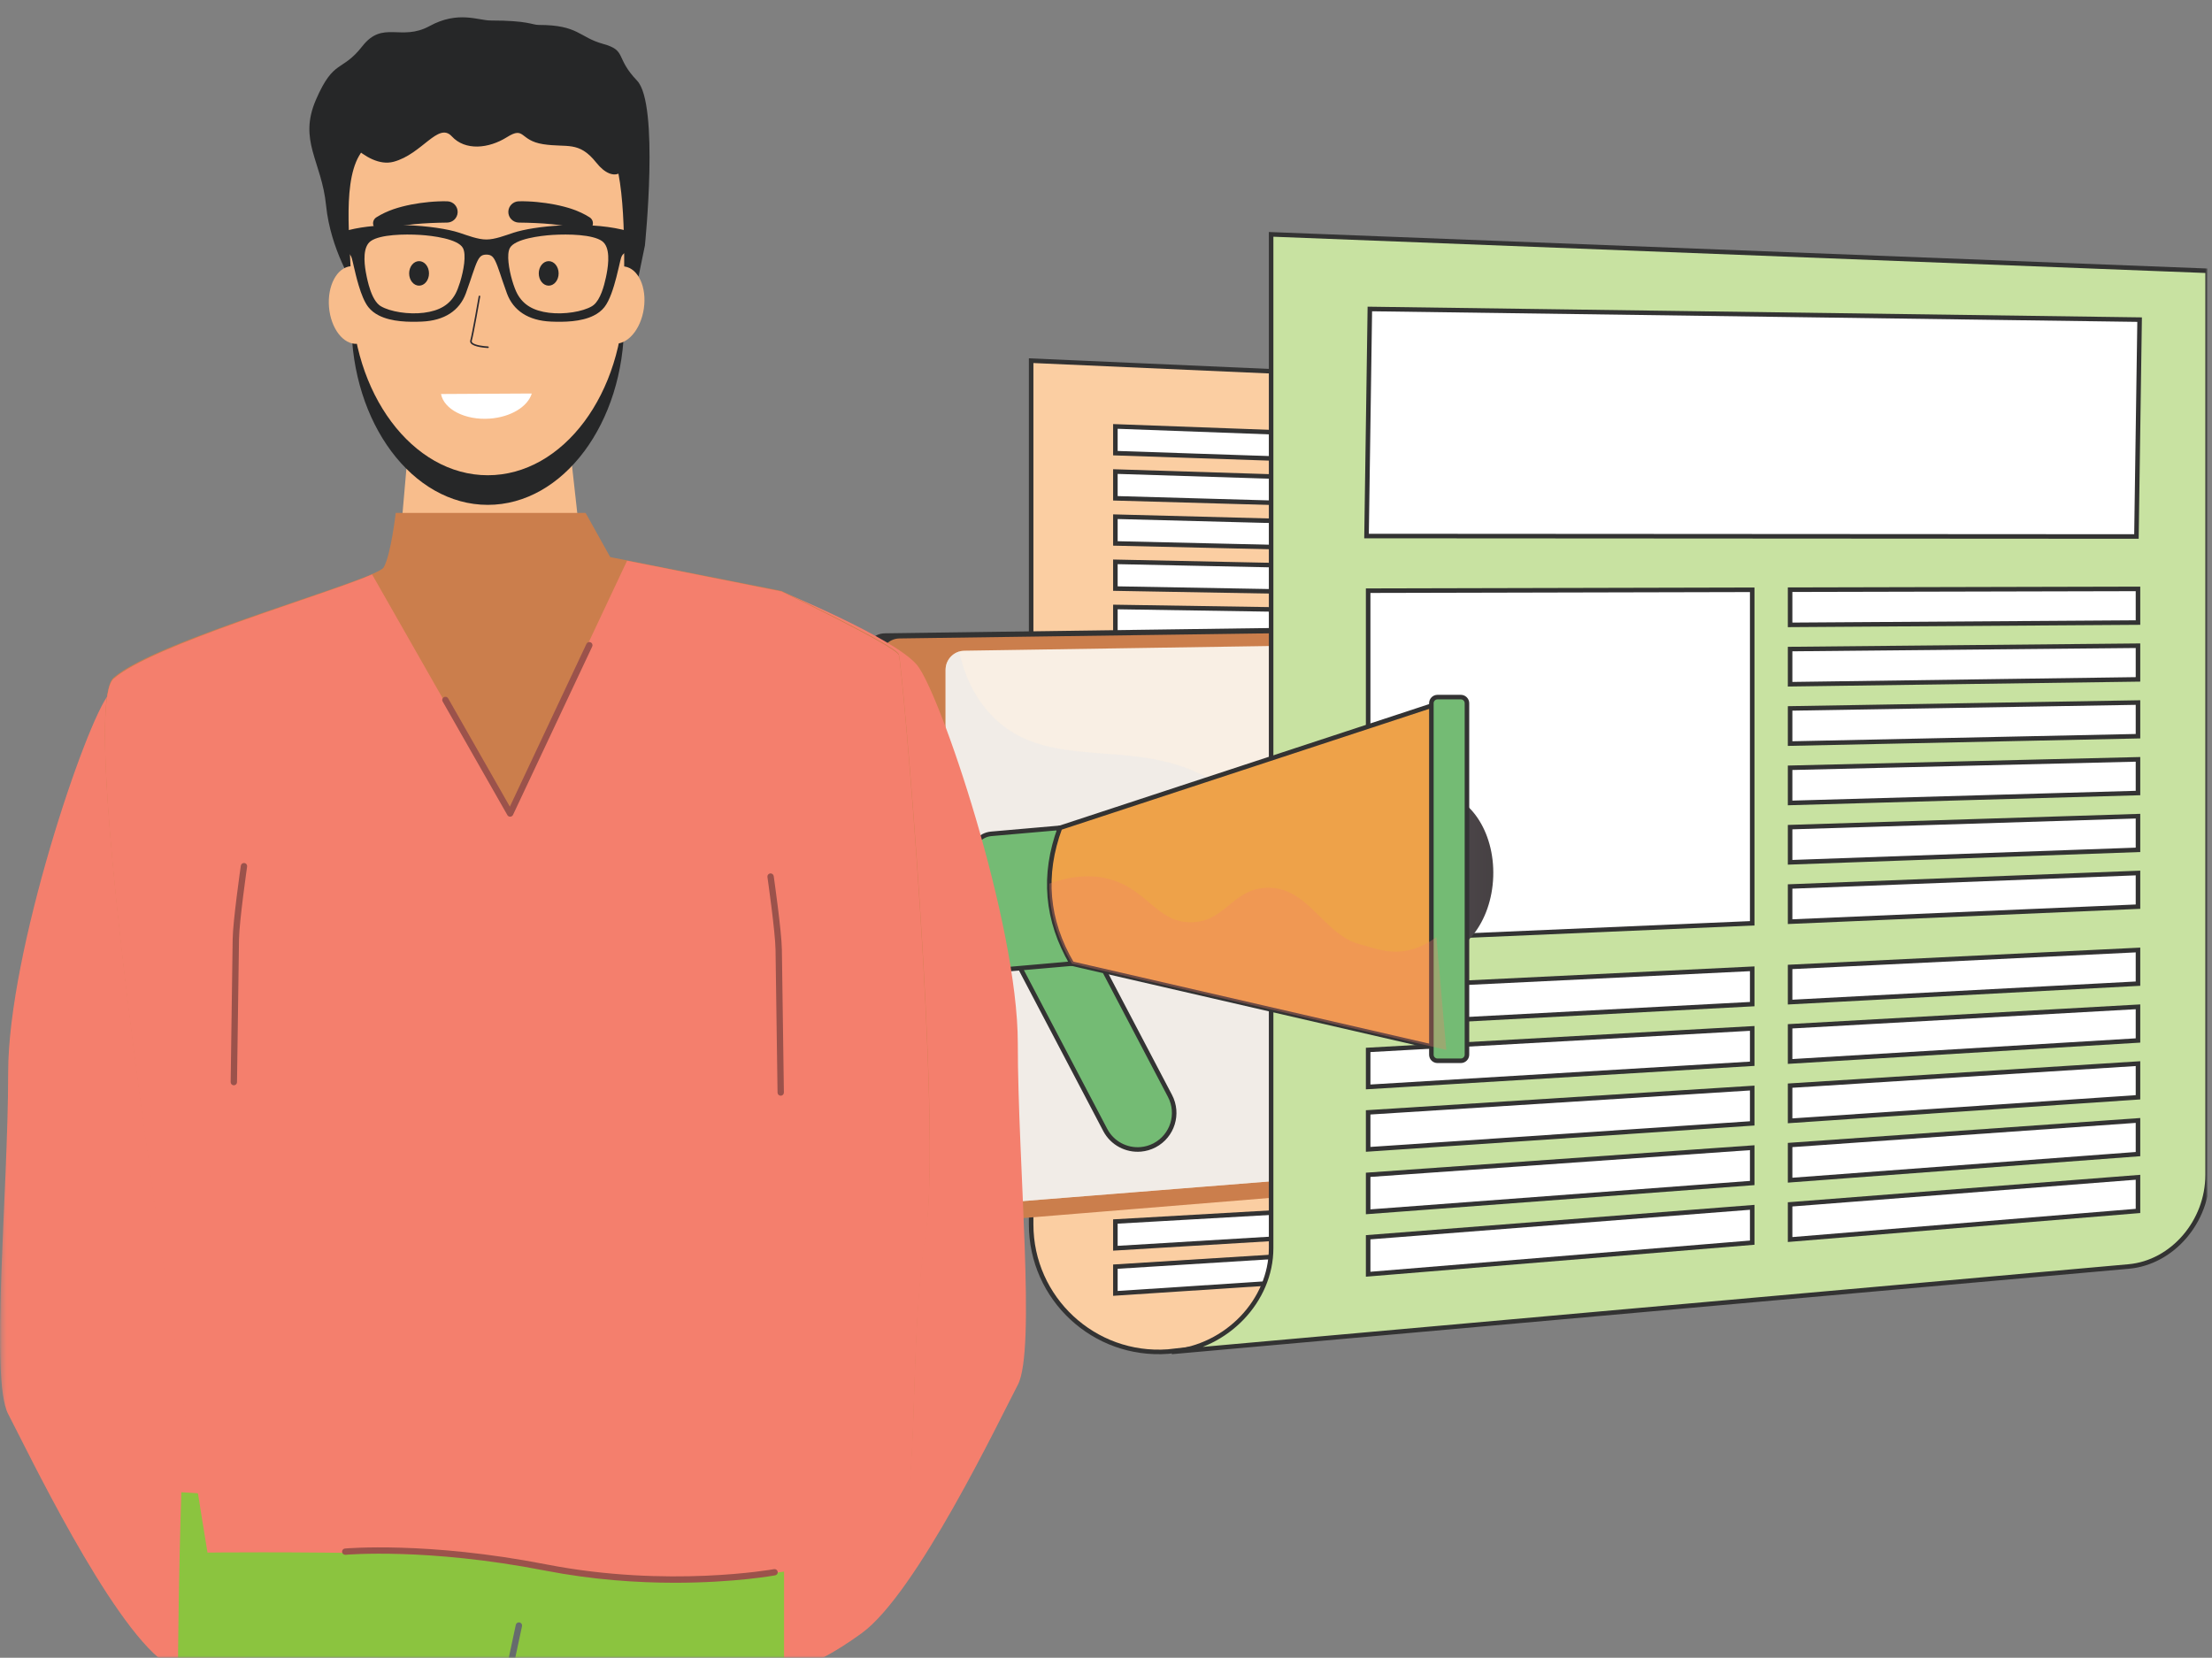 <svg width="487" height="365" viewBox="0 0 487 365" fill="none" xmlns="http://www.w3.org/2000/svg">
<rect x="0" y="0" width="487" height="365" fill="#808080" stroke="none"/>
<g clip-path="url(#clip0_107_6540)">
<mask id="mask0_107_6540" style="mask-type:luminance" maskUnits="userSpaceOnUse" x="0" y="0" width="487" height="365">
<path d="M486.004 0H0.252V365H486.004V0Z" fill="white"/>
</mask>
<g mask="url(#mask0_107_6540)">
<path d="M346.229 287.518L257.136 297.588C240.868 298.773 227.019 285.895 227.019 269.585V79.412L346.229 84.684V287.518Z" fill="#FBCEA2" stroke="#333333" stroke-miterlimit="10"/>
<path d="M309.314 101.926L245.566 99.776V93.889L309.314 96.24V101.926Z" fill="white" stroke="#333333" stroke-miterlimit="10"/>
<path d="M309.314 111.525L245.566 109.716V103.828L309.314 105.839V111.525Z" fill="white" stroke="#333333" stroke-miterlimit="10"/>
<path d="M309.314 121.125L245.566 119.653V113.765L309.314 115.438V121.125Z" fill="white" stroke="#333333" stroke-miterlimit="10"/>
<path d="M309.314 130.723L245.566 129.592V123.705L309.314 125.037V130.723Z" fill="white" stroke="#333333" stroke-miterlimit="10"/>
<path d="M309.314 140.323L245.566 139.532V133.643L309.314 134.635V140.323Z" fill="white" stroke="#333333" stroke-miterlimit="10"/>
<path d="M309.314 153.329L245.566 152.999V147.112L309.314 147.643V153.329Z" fill="white" stroke="#333333" stroke-miterlimit="10"/>
<path d="M309.314 162.928L245.566 162.938V157.049L309.314 157.24V162.928Z" fill="white" stroke="#333333" stroke-miterlimit="10"/>
<path d="M309.314 172.528L245.566 172.878V166.989L309.314 166.841V172.528Z" fill="white" stroke="#333333" stroke-miterlimit="10"/>
<path d="M309.314 182.126L245.566 182.818V176.929L309.314 176.439V182.126Z" fill="white" stroke="#333333" stroke-miterlimit="10"/>
<path d="M309.314 191.725L245.566 192.756V186.866L309.314 186.037V191.725Z" fill="white" stroke="#333333" stroke-miterlimit="10"/>
<path d="M309.314 207.366L245.566 208.949V203.063L309.314 201.678V207.366Z" fill="white" stroke="#333333" stroke-miterlimit="10"/>
<path d="M309.314 216.961L245.566 218.888V212.999L309.314 211.273V216.961Z" fill="white" stroke="#333333" stroke-miterlimit="10"/>
<path d="M309.314 226.563L245.566 228.826V222.938L309.314 220.875V226.563Z" fill="white" stroke="#333333" stroke-miterlimit="10"/>
<path d="M309.314 236.161L245.566 238.767V232.877L309.314 230.474V236.161Z" fill="white" stroke="#333333" stroke-miterlimit="10"/>
<path d="M309.314 245.76L245.566 248.706V242.817L309.314 240.074V245.76Z" fill="white" stroke="#333333" stroke-miterlimit="10"/>
<path d="M309.314 261.397L245.566 264.896V259.01L309.314 255.713V261.397Z" fill="white"/>
<path d="M309.314 270.996L245.566 274.836V268.949L309.314 265.311V270.996Z" fill="white" stroke="#333333" stroke-miterlimit="10"/>
<path d="M309.314 280.594L245.566 284.776V278.887L309.314 274.909V280.594Z" fill="white" stroke="#333333" stroke-miterlimit="10"/>
<path d="M357.137 256.036L196.539 270.535C194.142 270.729 190.702 267.559 190.702 265.155V143.561C190.702 141.311 192.511 139.477 194.762 139.446L356.746 137.205C359.041 137.174 363.379 138.866 363.379 141.162L360.918 251.935C360.917 254.077 359.273 255.861 357.137 256.036Z" fill="#333333"/>
<path d="M360.399 257.16L198.415 270.382C196.018 270.577 193.964 268.686 193.964 266.278V144.688C193.964 142.436 195.773 140.603 198.024 140.571L360.007 138.33C362.302 138.298 364.18 140.152 364.18 142.445V253.059C364.18 255.202 362.535 256.985 360.399 257.16Z" fill="#CB7E4C"/>
<path d="M212.727 265.446L349.932 254.521C352.125 254.346 353.812 252.517 353.812 250.32V145.375C353.812 143.021 351.886 141.125 349.534 141.163L212.329 143.268C210.028 143.304 208.18 145.179 208.18 147.481V261.244C208.179 263.706 210.276 265.642 212.727 265.446Z" fill="#F9EFE4"/>
<path d="M359.541 201.355C358.75 201.355 358.108 200.712 358.108 199.918V189.281C358.108 188.489 358.748 187.846 359.541 187.846C360.334 187.846 360.979 188.487 360.979 189.281V199.918C360.979 200.712 360.334 201.355 359.541 201.355Z" fill="url(#paint0_linear_107_6540)"/>
<path opacity="0.5" d="M329.589 231.138C317.093 220.237 307.076 224.5 293.859 213.427C277.449 199.68 285.62 187.003 271.175 174.898C253.113 159.762 231.288 172.04 217.735 156.877C214.188 152.909 212.213 148.185 211.176 143.448C209.442 143.971 208.18 145.578 208.18 147.48V261.241C208.18 263.702 210.277 265.637 212.727 265.443L344.111 254.982C341.709 246.831 337.432 237.976 329.589 231.138Z" fill="#EBEBEB"/>
<path d="M486.034 258.682C486.034 268.965 478.294 277.994 468.644 278.856L257.956 297.666C270.11 296.579 279.852 286.36 279.852 274.828V51.602L486.034 59.623V258.682Z" fill="#C8E2A1" stroke="#333333" stroke-miterlimit="10"/>
<path d="M470.705 137.074L394.114 137.582V129.839L470.705 129.662V137.074Z" fill="white" stroke="#333333" stroke-miterlimit="10"/>
<path d="M385.773 203.288L301.216 206.937V130.055L385.773 129.858V203.288Z" fill="white" stroke="#333333" stroke-miterlimit="10"/>
<path d="M470.365 118.126L300.86 118.024L301.589 68.029L471.062 70.374L470.365 118.126Z" fill="white" stroke="#333333" stroke-miterlimit="10"/>
<path d="M470.705 149.584L394.114 150.654V142.909L470.705 142.173V149.584Z" fill="white" stroke="#333333" stroke-miterlimit="10"/>
<path d="M470.705 162.095L394.114 163.722V155.979L470.705 154.683V162.095Z" fill="white" stroke="#333333" stroke-miterlimit="10"/>
<path d="M470.705 174.604L394.114 176.791V169.047L470.705 167.192V174.604Z" fill="white" stroke="#333333" stroke-miterlimit="10"/>
<path d="M470.705 187.115L394.114 189.86V182.117L470.705 179.703V187.115Z" fill="white" stroke="#333333" stroke-miterlimit="10"/>
<path d="M470.705 199.626L394.114 202.93V195.187L470.705 192.215V199.626Z" fill="white" stroke="#333333" stroke-miterlimit="10"/>
<path d="M470.705 216.578L394.114 220.641V212.897L470.705 209.169V216.578Z" fill="white" stroke="#333333" stroke-miterlimit="10"/>
<path d="M470.705 229.09L394.114 233.711V225.969L470.705 221.678V229.09Z" fill="white" stroke="#333333" stroke-miterlimit="10"/>
<path d="M470.705 241.6L394.114 246.779V239.036L470.705 234.188V241.6Z" fill="white" stroke="#333333" stroke-miterlimit="10"/>
<path d="M470.705 254.108L394.114 259.849V252.106L470.705 246.698V254.108Z" fill="white" stroke="#333333" stroke-miterlimit="10"/>
<path d="M470.705 266.621L394.114 272.918V265.176L470.705 259.209V266.621Z" fill="white" stroke="#333333" stroke-miterlimit="10"/>
<path d="M385.773 221.084L301.216 225.569V217.426L385.773 213.306V221.084Z" fill="white" stroke="#333333" stroke-miterlimit="10"/>
<path d="M385.773 234.214L301.216 239.316V231.17L385.773 226.434V234.214Z" fill="white" stroke="#333333" stroke-miterlimit="10"/>
<path d="M385.773 247.344L301.216 253.062V244.92L385.773 239.565V247.344Z" fill="white" stroke="#333333" stroke-miterlimit="10"/>
<path d="M385.773 260.474L301.216 266.811V258.667L385.773 252.694V260.474Z" fill="white" stroke="#333333" stroke-miterlimit="10"/>
<path d="M385.773 273.604L301.216 280.558V272.414L385.773 265.826V273.604Z" fill="white" stroke="#333333" stroke-miterlimit="10"/>
<path d="M328.754 193.02C328.412 203.041 322.161 210.96 314.792 210.71C307.424 210.457 301.858 198.293 302.201 188.273C302.541 178.252 308.66 174.167 316.03 174.42C323.399 174.673 329.097 183.002 328.754 193.02Z" fill="url(#paint1_linear_107_6540)"/>
<path d="M251.164 253.062C248.026 253.337 244.885 251.746 243.328 248.783L221.019 206.277C218.952 202.339 220.469 197.472 224.405 195.406C228.343 193.34 233.211 194.855 235.279 198.792L257.589 241.296C259.655 245.234 258.141 250.101 254.203 252.169C253.227 252.681 252.195 252.971 251.164 253.062Z" fill="#74BB74" stroke="#333333" stroke-miterlimit="10"/>
<path d="M235.655 212.198L220.845 213.495C218.37 213.711 216.188 211.882 215.972 209.407L214.139 188.465C213.922 185.991 215.753 183.812 218.227 183.594L233.038 182.297L235.655 212.198Z" fill="#74BB74" stroke="#333333" stroke-miterlimit="10"/>
<path d="M233.37 182.27C229.514 192.65 230.387 202.616 235.987 212.171L318.415 231.163L315.637 155.225L233.37 182.27Z" fill="#EEA249" stroke="#333333" stroke-miterlimit="10"/>
<path d="M321.618 233.563H316.484C315.739 233.563 315.134 232.96 315.134 232.215V154.835C315.134 154.09 315.738 153.486 316.484 153.486H321.62C322.363 153.486 322.969 154.09 322.969 154.835V232.215C322.967 232.958 322.363 233.563 321.618 233.563Z" fill="#74BB74" stroke="#333333" stroke-miterlimit="10"/>
<path opacity="0.3" d="M299.403 207.915C291.369 205.874 287.947 194.954 278.66 195.477C271.249 195.893 269.612 203.066 262.172 203.073C254.441 203.086 252.453 195.346 243.457 193.373C239.313 192.466 235.082 193.087 231.016 194.553C230.976 200.574 232.632 206.449 235.988 212.171L318.414 231.163L316.241 206.326C308.849 211.744 303.254 208.893 299.403 207.915Z" fill="#F47F6D"/>
</g>
<mask id="mask1_107_6540" style="mask-type:luminance" maskUnits="userSpaceOnUse" x="0" y="0" width="487" height="365">
<path d="M486.004 0H0.252V365H486.004V0Z" fill="white"/>
</mask>
<g mask="url(#mask1_107_6540)">
<path d="M128.93 129.496L87.123 130.232L90.078 96.257H125.236L128.93 129.496Z" fill="#F8BD8C"/>
<path d="M137.411 70.966C137.411 93.165 123.971 111.16 107.392 111.16C90.813 111.16 77.373 93.164 77.373 70.966C77.373 61.751 75.145 47.63 79.041 40.85C84.529 31.297 97.696 30.771 107.392 30.771C117.038 30.771 128.455 28.537 133.947 38.004C137.895 44.809 137.411 61.683 137.411 70.966Z" fill="#262728"/>
<path d="M141.983 54.063C141.983 54.063 145.185 22.909 140.259 17.757C135.333 12.606 138.079 11.133 132.765 9.662C127.452 8.19 127.374 5.492 118.617 5.492C117.108 5.492 116.373 4.511 107.995 4.511C105.286 4.511 100.853 2.303 94.572 5.738C88.292 9.172 84.289 4.389 79.764 10.184C75.238 15.979 73.514 12.851 69.574 21.928C65.634 31.004 70.805 35.42 71.79 45.232C72.775 55.045 77.955 62.895 77.955 62.895L140.579 60.896L141.983 54.063Z" fill="#262728"/>
<path d="M137.411 64.445C137.411 86.644 123.971 104.639 107.392 104.639C90.813 104.639 77.373 86.643 77.373 64.445C77.373 55.23 75.145 41.109 79.041 34.329C84.529 24.777 97.696 24.251 107.392 24.251C117.038 24.251 128.455 22.017 133.947 31.484C137.895 38.288 137.411 55.162 137.411 64.445Z" fill="#F8BD8C"/>
<path d="M83.479 66.702C83.868 71.418 81.711 75.444 78.661 75.694C75.611 75.944 72.823 72.322 72.433 67.606C72.044 62.889 74.201 58.864 77.251 58.614C80.301 58.364 83.089 61.985 83.479 66.702Z" fill="#F8BD8C"/>
<path d="M130.782 66.354C130.094 71.037 131.991 75.19 135.019 75.632C138.047 76.073 141.06 72.635 141.748 67.953C142.436 63.271 140.539 59.117 137.51 58.675C134.483 58.234 131.47 61.672 130.782 66.354Z" fill="#F8BD8C"/>
<path d="M98.474 44.319C97.746 44.298 97.113 44.319 96.44 44.344C95.776 44.367 95.116 44.418 94.456 44.479C93.136 44.606 91.819 44.787 90.508 45.043C89.196 45.306 87.886 45.627 86.597 46.071C85.31 46.528 84.039 47.098 82.851 47.857C82.289 48.217 82.003 48.912 82.195 49.584C82.43 50.407 83.293 50.884 84.12 50.65L84.202 50.628C85.314 50.313 86.453 50.065 87.614 49.851C88.782 49.653 89.968 49.491 91.164 49.364C92.364 49.248 93.574 49.165 94.787 49.109C95.393 49.079 96.001 49.061 96.606 49.042C97.202 49.019 97.838 49.019 98.38 49.01L98.445 49.009C99.695 48.988 100.721 47.992 100.759 46.735C100.799 45.439 99.775 44.358 98.474 44.319Z" fill="#262728"/>
<path d="M129.826 47.857C128.638 47.098 127.368 46.527 126.08 46.071C124.791 45.627 123.481 45.306 122.169 45.043C120.857 44.787 119.541 44.605 118.221 44.479C117.561 44.418 116.9 44.368 116.237 44.344C115.564 44.32 114.93 44.298 114.203 44.319C112.953 44.359 111.936 45.369 111.916 46.626C111.895 47.921 112.935 48.987 114.237 49.008L114.297 49.009C114.839 49.017 115.475 49.018 116.071 49.041C116.676 49.06 117.284 49.078 117.89 49.108C119.103 49.164 120.313 49.247 121.513 49.363C122.71 49.49 123.895 49.653 125.063 49.85C126.223 50.064 127.362 50.312 128.475 50.627L128.558 50.65C129.201 50.831 129.913 50.585 130.293 49.997C130.76 49.278 130.55 48.32 129.826 47.857Z" fill="#262728"/>
<path d="M92.264 62.895C93.471 62.895 94.45 61.687 94.45 60.196C94.45 58.706 93.471 57.497 92.264 57.497C91.057 57.497 90.078 58.706 90.078 60.196C90.078 61.687 91.057 62.895 92.264 62.895Z" fill="#262728"/>
<path d="M120.803 62.895C122.01 62.895 122.989 61.687 122.989 60.196C122.989 58.706 122.01 57.497 120.803 57.497C119.596 57.497 118.617 58.706 118.617 60.196C118.617 61.687 119.596 62.895 120.803 62.895Z" fill="#262728"/>
<path d="M107.439 76.624C107.437 76.624 107.434 76.624 107.431 76.624C107.111 76.609 104.281 76.457 103.642 75.559C103.507 75.37 103.471 75.15 103.539 74.927C103.926 73.665 105.372 65.309 105.387 65.225C105.404 65.13 105.492 65.067 105.589 65.082C105.684 65.1 105.748 65.189 105.732 65.284C105.672 65.629 104.267 73.745 103.874 75.028C103.837 75.15 103.854 75.255 103.928 75.359C104.386 76.004 106.624 76.24 107.448 76.276C107.544 76.281 107.619 76.362 107.615 76.457C107.61 76.55 107.533 76.624 107.439 76.624Z" fill="#2C2A30"/>
<path d="M73.693 27.685C73.693 27.685 80.412 37.299 86.676 35.61C92.94 33.921 96.5 26.792 99.468 30.019C102.435 33.246 107.581 32.724 111.601 30.207C115.621 27.689 114.304 30.923 119.58 31.747C124.855 32.571 127.417 30.943 131.28 35.81C135.142 40.676 139.098 38.353 137.78 31.747C136.462 25.141 127.493 10.958 119.58 15.01C111.667 19.063 73.693 27.685 73.693 27.685Z" fill="#262728"/>
<path d="M53.849 136.634C53.849 136.634 29.088 146.827 24.034 152.773C18.98 158.719 1.797 209.476 1.797 236.111C1.797 262.746 -2.246 303.637 1.797 311.334C5.84 319.03 24.034 357.199 36.163 366.006C48.292 374.813 53.262 374.154 53.262 374.154L56.229 334.508L43.239 271.791L49.83 177.289L53.849 136.634Z" fill="#F47F6D"/>
<path d="M137.327 50.638C137.199 50.601 137.067 50.571 136.936 50.541C134.924 50.075 132.714 49.794 130.46 49.653C128.176 49.508 125.844 49.512 123.627 49.626C123.624 49.626 123.624 49.626 123.62 49.626C119.28 49.847 115.365 50.483 113.054 51.241C111.177 51.858 108.967 52.732 107.083 52.732C105.203 52.732 102.993 51.858 101.116 51.241C98.602 50.417 94.195 49.737 89.404 49.576H89.4C89.397 49.576 89.397 49.576 89.393 49.576C87.048 49.499 84.612 49.546 82.26 49.764C80.353 49.938 78.506 50.223 76.811 50.645C76.804 50.645 76.797 50.645 76.794 50.648C76.261 50.778 75.75 50.922 75.251 51.08L75.494 55.526C75.494 55.526 76.171 55.379 76.758 55.787C76.859 55.858 76.957 55.945 77.048 56.052C77.207 56.237 77.345 56.485 77.443 56.809C77.554 57.181 77.702 57.821 77.884 58.619C78.16 59.808 78.517 61.346 78.975 62.86C79.531 64.716 80.235 66.532 81.105 67.631C81.725 68.408 82.517 69.008 83.413 69.46C86.216 70.887 90.054 70.928 92.871 70.807C97.874 70.593 101.153 68.378 102.551 64.629C102.881 63.741 103.178 62.883 103.447 62.079C104.327 59.482 104.95 57.425 105.631 56.651C106.116 56.102 106.659 56.061 107.083 56.061C107.511 56.061 108.053 56.102 108.539 56.651C109.199 57.401 109.806 59.361 110.642 61.851C110.935 62.722 111.259 63.657 111.619 64.629C113.017 68.378 116.296 70.592 121.3 70.807C124.1 70.925 127.911 70.888 130.707 69.484C131.624 69.028 132.432 68.425 133.062 67.631C134.217 66.176 135.077 63.449 135.697 61.05C135.916 60.206 136.105 59.402 136.266 58.708C136.458 57.87 136.61 57.193 136.728 56.808C136.856 56.379 137.055 56.088 137.28 55.89C137.327 55.847 137.374 55.809 137.425 55.78C138.008 55.378 138.675 55.525 138.675 55.525L138.918 51.079C138.405 50.916 137.876 50.769 137.327 50.638ZM100.311 64.63C98.967 67.149 96.706 68.432 93.319 68.861C89.933 69.29 85.88 68.63 83.838 67.417C83.723 67.35 83.615 67.272 83.507 67.189C82.382 66.288 81.657 64.458 81.186 62.79C81 62.12 80.853 61.48 80.738 60.934C80.674 60.632 80.603 60.281 80.536 59.892V59.889C80.145 57.661 79.866 54.294 81.652 53.064C83.748 51.617 89.021 51.509 92.515 51.724C95.15 51.885 100.848 52.582 101.922 54.616C102.697 56.08 102.09 59.554 101.282 62.151C100.964 63.169 100.617 64.053 100.311 64.63ZM133.432 60.934C133.418 60.997 133.405 61.061 133.391 61.125C132.98 63.032 132.195 65.93 130.692 67.163C130.578 67.26 130.457 67.344 130.332 67.418C128.287 68.63 124.237 69.291 120.851 68.862C117.461 68.433 115.204 67.15 113.859 64.631C113.515 63.991 113.121 62.959 112.774 61.786C112.029 59.236 111.51 56.01 112.245 54.616C113.323 52.582 119.021 51.885 121.656 51.724C125.15 51.51 130.423 51.617 132.519 53.064C134.409 54.367 133.981 58.073 133.563 60.277C133.52 60.515 133.472 60.736 133.432 60.934Z" fill="#262728"/>
<path d="M172.03 130.221C172.03 130.221 196.791 140.413 201.845 146.359C206.899 152.306 224.082 203.062 224.082 229.697C224.082 256.332 228.125 297.224 224.082 304.92C220.039 312.617 201.845 350.785 189.716 359.592C177.587 368.399 172.617 367.74 172.617 367.74L169.65 328.094L182.64 265.377L176.049 170.875L172.03 130.221Z" fill="#F47F6D"/>
<path d="M106.544 346.382C105.301 352.155 103.72 374.796 102.278 399.696C102.22 400.743 102.16 401.788 102.099 402.839H39.331C38.643 364.954 39.924 328.564 39.924 328.564C39.924 328.564 40.513 328.595 41.582 328.658C42.128 328.695 42.798 328.736 43.58 328.789C43.654 328.797 43.731 328.799 43.809 328.807C43.823 328.807 43.836 328.807 43.85 328.811C49.548 329.2 60.673 330.096 71.998 331.762C77.915 332.633 83.889 333.715 89.168 335.045C96.578 336.908 102.626 339.26 105.241 342.205C105.423 342.408 105.588 342.613 105.736 342.824V342.828C105.834 342.969 105.924 343.105 106.008 343.25C106.581 344.231 106.783 345.272 106.544 346.382Z" fill="#8BC43F"/>
<path d="M172.619 335.044V402.839H103.138L102.534 400.163L102.278 399.696L88.619 374.747L72.951 346.505L70.367 341.845L70.073 341.315L66.593 335.044H172.619Z" fill="#8BC43F"/>
<path d="M87.123 112.938H128.931L134.349 122.657L172.031 130.108C172.031 130.108 197.153 142.094 197.891 144.038C198.63 145.982 207.496 246.411 203.802 271.032C200.108 295.653 202.324 322.866 198.63 335.177C194.936 347.49 45.685 340.361 45.685 340.361C45.685 340.361 15.391 157.646 24.997 149.222C34.602 140.799 82.874 127.733 84.476 124.925C86.076 122.116 87.123 112.938 87.123 112.938Z" fill="#CB7E4C"/>
<path d="M203.8 272.063C200.107 296.846 202.324 324.235 198.628 336.626C197.298 341.087 177.774 347.136 152.463 347.774C133.295 348.256 110.864 342.643 91.813 342.19C90.372 342.155 88.948 342.124 87.542 342.094C63.921 341.608 45.682 341.844 45.682 341.844C45.682 341.844 15.392 157.937 24.995 149.458C33.422 142.022 71.594 130.989 81.928 126.485L111.889 179.077L138.056 123.458L172.03 130.221C172.03 130.221 197.152 142.284 197.89 144.242C198.628 146.197 207.497 247.281 203.8 272.063Z" fill="#F47F6D"/>
<path d="M171.883 241.253C171.502 241.253 171.19 240.948 171.185 240.568L170.742 209.077C170.687 205.147 168.976 193.216 168.959 193.095C168.904 192.716 169.169 192.364 169.551 192.31C169.93 192.255 170.287 192.519 170.342 192.899C170.413 193.392 172.083 205.041 172.139 209.058L172.582 240.549C172.587 240.933 172.279 241.248 171.893 241.253C171.89 241.253 171.887 241.253 171.883 241.253Z" fill="#9B524B"/>
<path d="M97.092 86.751C97.755 90.151 102.427 92.555 107.814 92.171C112.496 91.838 116.212 89.505 117.077 86.64L97.092 86.751Z" fill="white"/>
<path d="M112.312 179.819C112.061 179.819 111.829 179.685 111.704 179.466L97.453 154.451C97.263 154.118 97.381 153.694 97.717 153.505C98.052 153.317 98.479 153.434 98.669 153.768L112.252 177.611L129.118 141.762C129.282 141.414 129.697 141.266 130.047 141.428C130.397 141.59 130.547 142.004 130.384 142.352L112.945 179.418C112.834 179.653 112.6 179.809 112.34 179.818C112.33 179.819 112.321 179.819 112.312 179.819Z" fill="#9B524B"/>
<path d="M148.613 348.489C140.401 348.489 130.515 347.858 120.037 345.813C93.965 340.727 76.251 342.317 76.075 342.333C75.688 342.368 75.35 342.091 75.313 341.708C75.276 341.327 75.558 340.987 75.942 340.95C76.12 340.934 94.037 339.325 120.305 344.45C147.019 349.663 170.171 345.544 170.378 345.497C170.753 345.411 171.129 345.645 171.215 346.018C171.302 346.391 171.069 346.764 170.694 346.85C170.566 346.88 161.727 348.489 148.613 348.489Z" fill="#9B524B"/>
<path d="M112.026 387.749C111.64 387.749 111.327 387.438 111.327 387.054V368.292C111.327 368.243 111.332 368.196 111.343 368.147L113.56 357.76C113.64 357.385 114.012 357.143 114.388 357.225C114.766 357.305 115.007 357.674 114.927 358.049L112.725 368.363V387.052C112.725 387.438 112.412 387.749 112.026 387.749Z" fill="#666B6D"/>
<path d="M51.481 238.96C51.862 238.96 52.174 238.655 52.179 238.274L52.622 206.784C52.677 202.853 54.388 190.922 54.405 190.802C54.46 190.422 54.195 190.07 53.813 190.016C53.434 189.962 53.077 190.226 53.022 190.605C52.951 191.099 51.281 202.747 51.225 206.765L50.782 238.255C50.777 238.64 51.085 238.954 51.471 238.96C51.475 238.96 51.478 238.96 51.481 238.96Z" fill="#9B524B"/>
</g>
</g>
<defs>
<linearGradient id="paint0_linear_107_6540" x1="371.261" y1="172.763" x2="354.922" y2="203.213" gradientUnits="userSpaceOnUse">
<stop stop-color="#5D535A"/>
<stop offset="1" stop-color="#464143"/>
</linearGradient>
<linearGradient id="paint1_linear_107_6540" x1="302.187" y1="192.564" x2="328.769" y2="192.564" gradientUnits="userSpaceOnUse">
<stop stop-color="#5D535A"/>
<stop offset="1" stop-color="#464143"/>
</linearGradient>
<clipPath id="clip0_107_6540">
<rect width="486.004" height="365" fill="white"/>
</clipPath>
</defs>
</svg>
